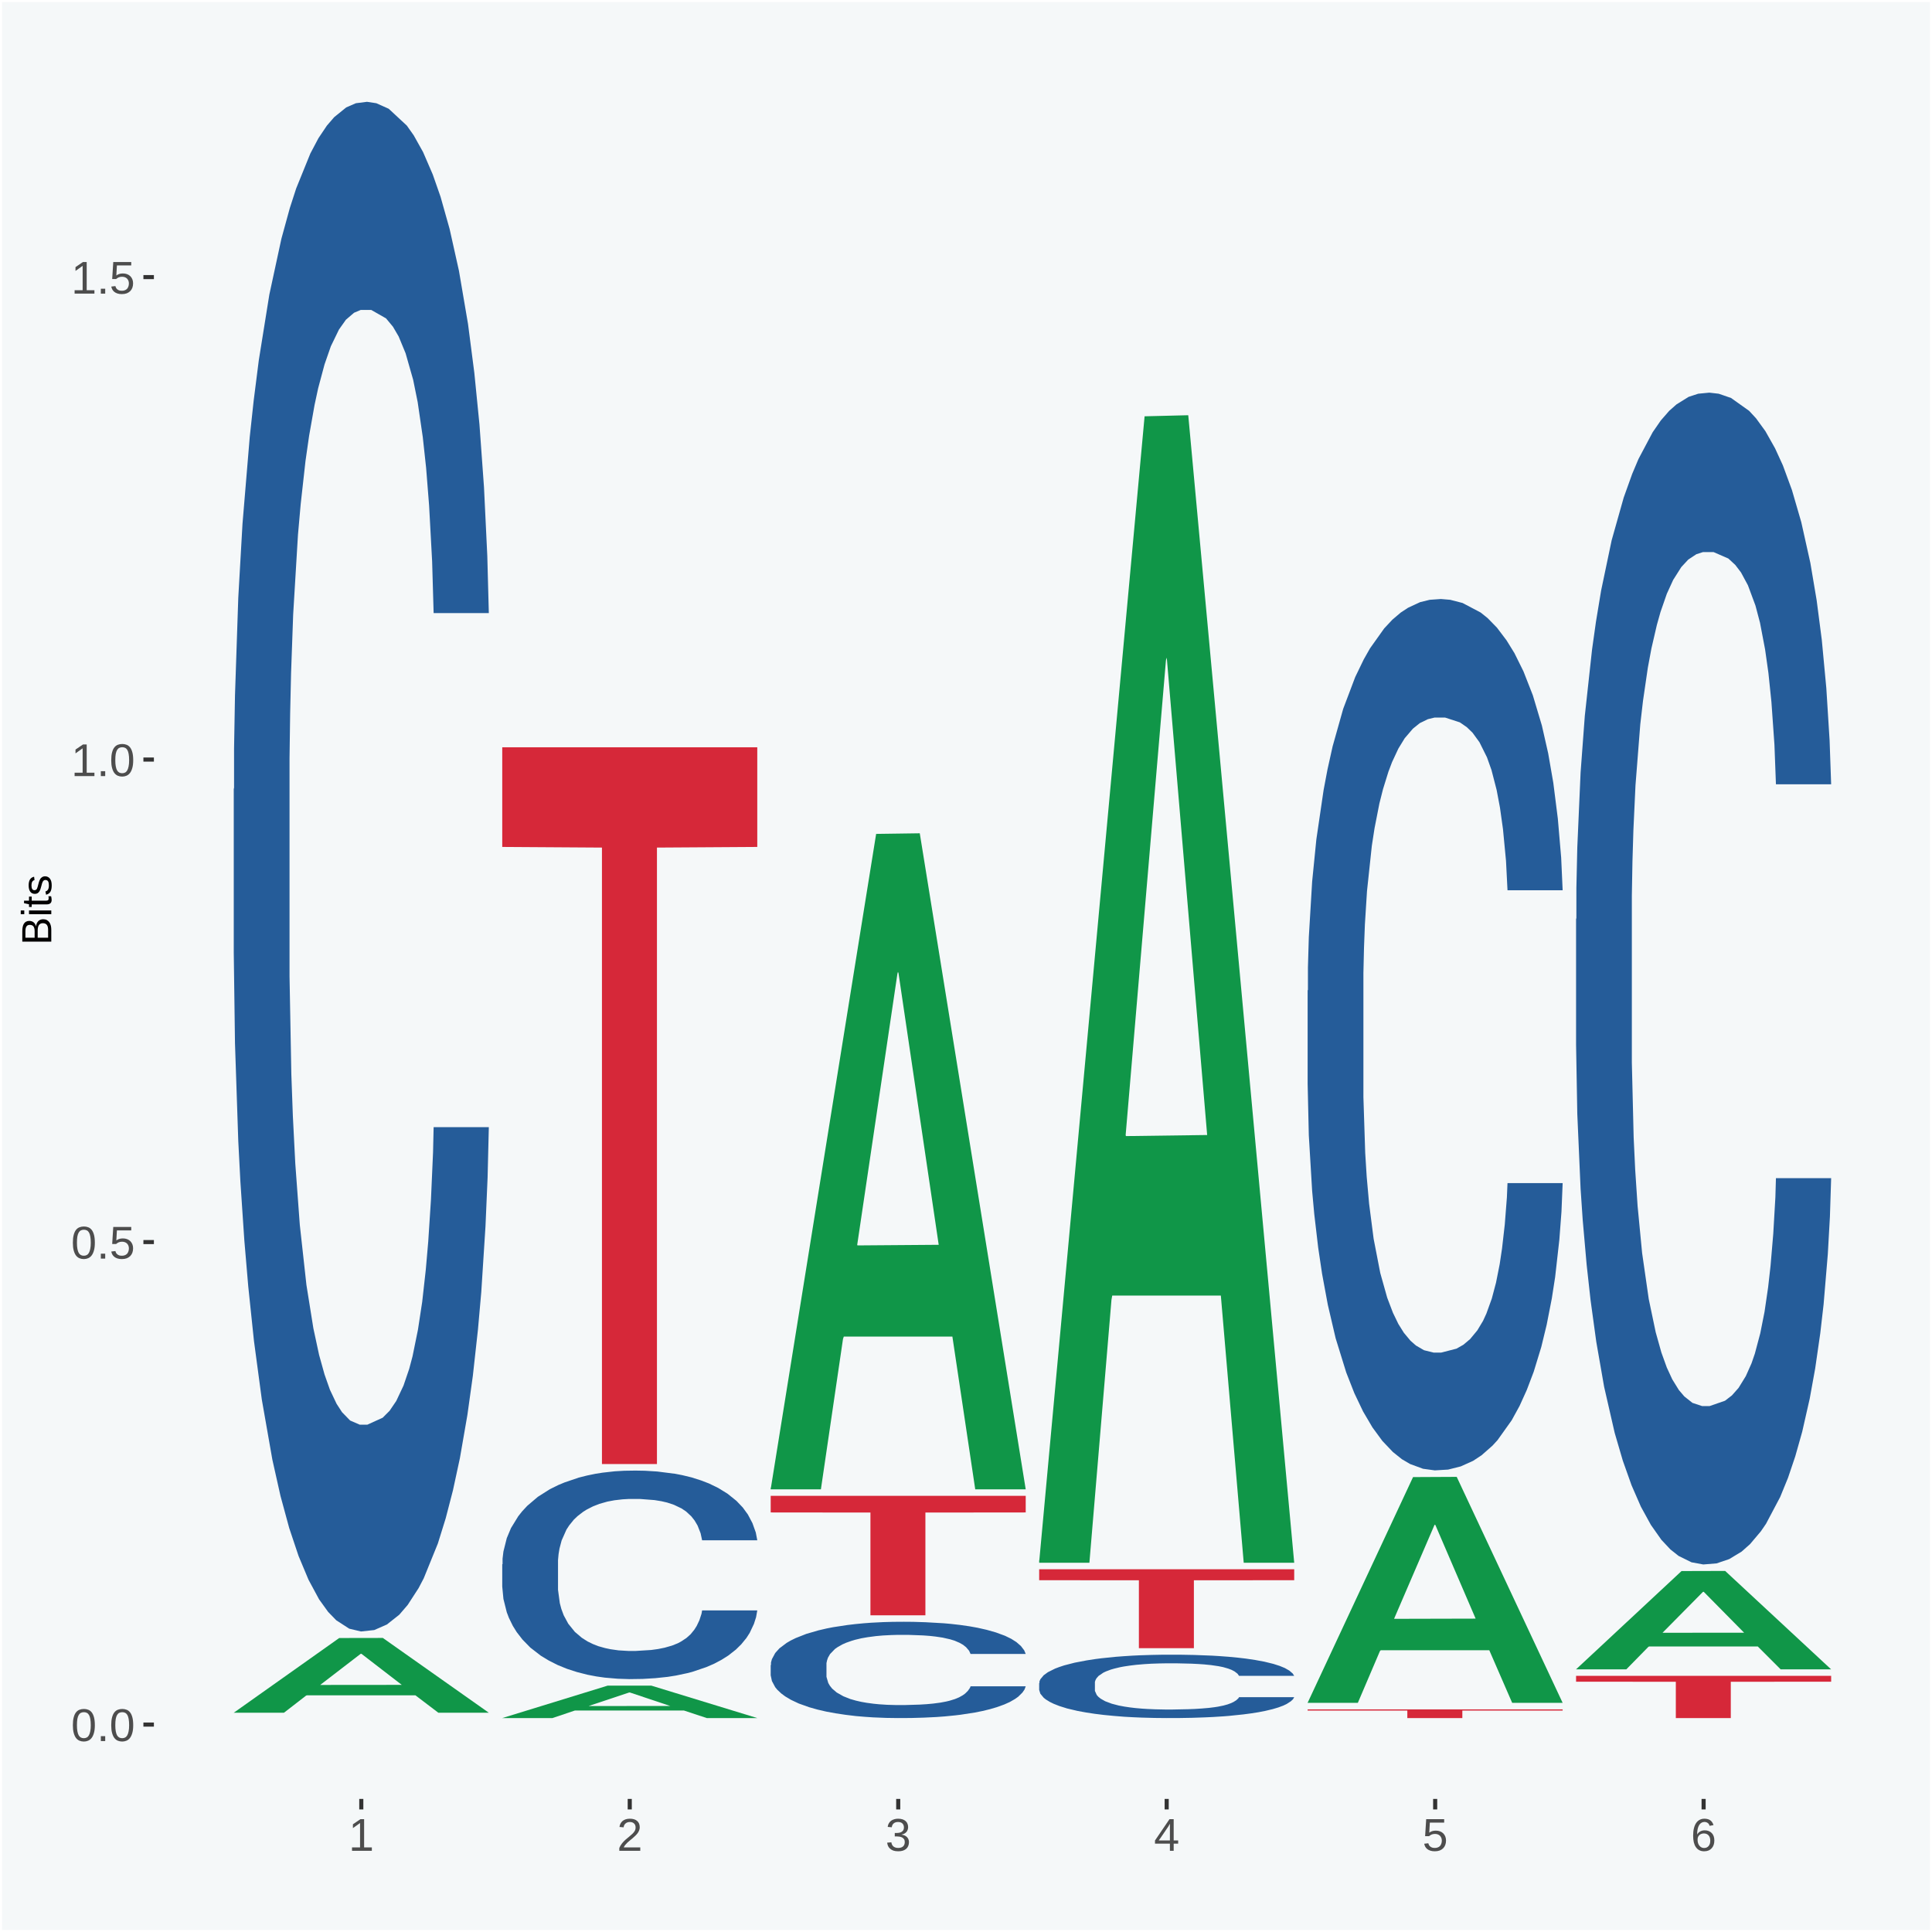 <?xml version="1.0" encoding="UTF-8"?>
<svg xmlns="http://www.w3.org/2000/svg" xmlns:xlink="http://www.w3.org/1999/xlink" width="504pt" height="504pt" viewBox="0 0 504 504" version="1.1">
<defs>
<g>
<symbol overflow="visible" id="glyph0-0">
<path style="stroke:none;" d="M 0.406 0 L 0.406 -8 L 3.594 -8 L 3.594 0 Z M 0.797 -0.406 L 3.188 -0.406 L 3.188 -7.594 L 0.797 -7.594 Z M 0.797 -0.406 "/>
</symbol>
<symbol overflow="visible" id="glyph0-1">
<path style="stroke:none;" d="M 6.203 -4.125 C 6.203 -3.332 6.125 -2.664 5.969 -2.125 C 5.82 -1.582 5.617 -1.145 5.359 -0.812 C 5.098 -0.477 4.789 -0.238 4.438 -0.094 C 4.094 0.051 3.723 0.125 3.328 0.125 C 2.922 0.125 2.539 0.051 2.188 -0.094 C 1.844 -0.238 1.539 -0.477 1.281 -0.812 C 1.031 -1.145 0.832 -1.582 0.688 -2.125 C 0.539 -2.664 0.469 -3.332 0.469 -4.125 C 0.469 -4.957 0.539 -5.645 0.688 -6.188 C 0.832 -6.738 1.035 -7.176 1.297 -7.5 C 1.555 -7.82 1.859 -8.047 2.203 -8.172 C 2.555 -8.305 2.941 -8.375 3.359 -8.375 C 3.754 -8.375 4.125 -8.305 4.469 -8.172 C 4.812 -8.047 5.113 -7.82 5.375 -7.5 C 5.633 -7.176 5.836 -6.738 5.984 -6.188 C 6.129 -5.645 6.203 -4.957 6.203 -4.125 Z M 5.141 -4.125 C 5.141 -4.781 5.098 -5.328 5.016 -5.766 C 4.941 -6.203 4.828 -6.551 4.672 -6.812 C 4.516 -7.07 4.328 -7.254 4.109 -7.359 C 3.891 -7.473 3.641 -7.531 3.359 -7.531 C 3.055 -7.531 2.789 -7.473 2.562 -7.359 C 2.344 -7.254 2.156 -7.07 2 -6.812 C 1.844 -6.551 1.723 -6.203 1.641 -5.766 C 1.566 -5.328 1.531 -4.781 1.531 -4.125 C 1.531 -3.5 1.57 -2.969 1.656 -2.531 C 1.738 -2.094 1.852 -1.742 2 -1.484 C 2.156 -1.223 2.344 -1.035 2.562 -0.922 C 2.789 -0.805 3.047 -0.75 3.328 -0.75 C 3.609 -0.75 3.859 -0.805 4.078 -0.922 C 4.305 -1.035 4.492 -1.223 4.641 -1.484 C 4.797 -1.742 4.914 -2.094 5 -2.531 C 5.094 -2.969 5.141 -3.5 5.141 -4.125 Z M 5.141 -4.125 "/>
</symbol>
<symbol overflow="visible" id="glyph0-2">
<path style="stroke:none;" d="M 1.094 0 L 1.094 -1.281 L 2.234 -1.281 L 2.234 0 Z M 1.094 0 "/>
</symbol>
<symbol overflow="visible" id="glyph0-3">
<path style="stroke:none;" d="M 6.172 -2.688 C 6.172 -2.27 6.109 -1.891 5.984 -1.547 C 5.859 -1.203 5.672 -0.906 5.422 -0.656 C 5.18 -0.414 4.879 -0.223 4.516 -0.078 C 4.148 0.055 3.723 0.125 3.234 0.125 C 2.805 0.125 2.43 0.07 2.109 -0.031 C 1.785 -0.133 1.508 -0.273 1.281 -0.453 C 1.062 -0.629 0.883 -0.836 0.75 -1.078 C 0.625 -1.316 0.535 -1.57 0.484 -1.844 L 1.547 -1.969 C 1.586 -1.812 1.645 -1.66 1.719 -1.516 C 1.801 -1.367 1.91 -1.238 2.047 -1.125 C 2.18 -1.008 2.348 -0.914 2.547 -0.844 C 2.742 -0.781 2.984 -0.75 3.266 -0.75 C 3.535 -0.75 3.781 -0.789 4 -0.875 C 4.227 -0.957 4.422 -1.078 4.578 -1.234 C 4.734 -1.398 4.852 -1.602 4.938 -1.844 C 5.031 -2.082 5.078 -2.359 5.078 -2.672 C 5.078 -2.922 5.035 -3.148 4.953 -3.359 C 4.867 -3.578 4.75 -3.766 4.594 -3.922 C 4.445 -4.078 4.258 -4.195 4.031 -4.281 C 3.812 -4.363 3.562 -4.406 3.281 -4.406 C 3.113 -4.406 2.953 -4.391 2.797 -4.359 C 2.648 -4.328 2.516 -4.285 2.391 -4.234 C 2.266 -4.18 2.148 -4.117 2.047 -4.047 C 1.941 -3.973 1.844 -3.895 1.75 -3.812 L 0.719 -3.812 L 1 -8.25 L 5.688 -8.25 L 5.688 -7.359 L 1.953 -7.359 L 1.797 -4.734 C 1.984 -4.879 2.219 -5.004 2.5 -5.109 C 2.781 -5.211 3.113 -5.266 3.5 -5.266 C 3.914 -5.266 4.285 -5.203 4.609 -5.078 C 4.941 -4.953 5.223 -4.773 5.453 -4.547 C 5.68 -4.316 5.859 -4.047 5.984 -3.734 C 6.109 -3.422 6.172 -3.07 6.172 -2.688 Z M 6.172 -2.688 "/>
</symbol>
<symbol overflow="visible" id="glyph0-4">
<path style="stroke:none;" d="M 0.922 0 L 0.922 -0.891 L 3.016 -0.891 L 3.016 -7.25 L 1.156 -5.922 L 1.156 -6.922 L 3.109 -8.25 L 4.078 -8.25 L 4.078 -0.891 L 6.094 -0.891 L 6.094 0 Z M 0.922 0 "/>
</symbol>
<symbol overflow="visible" id="glyph0-5">
<path style="stroke:none;" d="M 0.609 0 L 0.609 -0.75 C 0.805 -1.207 1.047 -1.609 1.328 -1.953 C 1.617 -2.305 1.922 -2.625 2.234 -2.906 C 2.555 -3.188 2.867 -3.445 3.172 -3.688 C 3.484 -3.938 3.766 -4.18 4.016 -4.422 C 4.266 -4.66 4.469 -4.91 4.625 -5.172 C 4.781 -5.441 4.859 -5.742 4.859 -6.078 C 4.859 -6.316 4.82 -6.523 4.75 -6.703 C 4.676 -6.879 4.57 -7.023 4.438 -7.141 C 4.312 -7.266 4.156 -7.359 3.969 -7.422 C 3.781 -7.484 3.578 -7.516 3.359 -7.516 C 3.141 -7.516 2.938 -7.484 2.75 -7.422 C 2.57 -7.367 2.41 -7.281 2.266 -7.156 C 2.117 -7.039 2 -6.895 1.906 -6.719 C 1.812 -6.551 1.754 -6.352 1.734 -6.125 L 0.656 -6.219 C 0.688 -6.508 0.766 -6.785 0.891 -7.047 C 1.023 -7.316 1.203 -7.551 1.422 -7.75 C 1.648 -7.945 1.922 -8.098 2.234 -8.203 C 2.555 -8.316 2.93 -8.375 3.359 -8.375 C 3.766 -8.375 4.125 -8.328 4.438 -8.234 C 4.758 -8.141 5.031 -7.992 5.25 -7.797 C 5.477 -7.609 5.648 -7.375 5.766 -7.094 C 5.879 -6.812 5.938 -6.488 5.938 -6.125 C 5.938 -5.844 5.883 -5.578 5.781 -5.328 C 5.688 -5.078 5.555 -4.836 5.391 -4.609 C 5.223 -4.379 5.031 -4.16 4.812 -3.953 C 4.594 -3.742 4.363 -3.535 4.125 -3.328 C 3.895 -3.129 3.656 -2.93 3.406 -2.734 C 3.164 -2.535 2.938 -2.336 2.719 -2.141 C 2.508 -1.941 2.32 -1.738 2.156 -1.531 C 1.988 -1.332 1.859 -1.117 1.766 -0.891 L 6.078 -0.891 L 6.078 0 Z M 0.609 0 "/>
</symbol>
<symbol overflow="visible" id="glyph0-6">
<path style="stroke:none;" d="M 6.141 -2.281 C 6.141 -1.906 6.078 -1.566 5.953 -1.266 C 5.836 -0.973 5.66 -0.723 5.422 -0.516 C 5.18 -0.305 4.883 -0.145 4.531 -0.031 C 4.188 0.07 3.789 0.125 3.344 0.125 C 2.832 0.125 2.398 0.062 2.047 -0.062 C 1.703 -0.195 1.414 -0.367 1.188 -0.578 C 0.957 -0.785 0.785 -1.02 0.672 -1.281 C 0.566 -1.551 0.492 -1.832 0.453 -2.125 L 1.547 -2.219 C 1.578 -2 1.633 -1.801 1.719 -1.625 C 1.801 -1.445 1.914 -1.289 2.062 -1.156 C 2.207 -1.031 2.383 -0.93 2.594 -0.859 C 2.801 -0.785 3.051 -0.75 3.344 -0.75 C 3.875 -0.75 4.289 -0.879 4.594 -1.141 C 4.895 -1.41 5.047 -1.801 5.047 -2.312 C 5.047 -2.613 4.977 -2.859 4.844 -3.047 C 4.707 -3.234 4.539 -3.379 4.344 -3.484 C 4.145 -3.586 3.926 -3.656 3.688 -3.688 C 3.445 -3.727 3.227 -3.75 3.031 -3.75 L 2.438 -3.75 L 2.438 -4.656 L 3.016 -4.656 C 3.211 -4.656 3.414 -4.676 3.625 -4.719 C 3.844 -4.758 4.039 -4.832 4.219 -4.938 C 4.395 -5.051 4.539 -5.195 4.656 -5.375 C 4.77 -5.562 4.828 -5.797 4.828 -6.078 C 4.828 -6.523 4.695 -6.875 4.438 -7.125 C 4.188 -7.383 3.801 -7.516 3.281 -7.516 C 2.82 -7.516 2.445 -7.395 2.156 -7.156 C 1.875 -6.914 1.707 -6.578 1.656 -6.141 L 0.594 -6.234 C 0.633 -6.598 0.734 -6.91 0.891 -7.172 C 1.047 -7.441 1.242 -7.664 1.484 -7.844 C 1.734 -8.02 2.008 -8.148 2.312 -8.234 C 2.625 -8.328 2.953 -8.375 3.297 -8.375 C 3.754 -8.375 4.148 -8.316 4.484 -8.203 C 4.816 -8.086 5.086 -7.93 5.297 -7.734 C 5.516 -7.535 5.672 -7.301 5.766 -7.031 C 5.867 -6.77 5.922 -6.488 5.922 -6.188 C 5.922 -5.945 5.883 -5.723 5.812 -5.516 C 5.75 -5.305 5.645 -5.113 5.5 -4.938 C 5.363 -4.77 5.188 -4.625 4.969 -4.5 C 4.75 -4.383 4.488 -4.297 4.188 -4.234 L 4.188 -4.219 C 4.52 -4.176 4.805 -4.098 5.047 -3.984 C 5.297 -3.867 5.5 -3.723 5.656 -3.547 C 5.82 -3.379 5.941 -3.188 6.016 -2.969 C 6.098 -2.75 6.141 -2.52 6.141 -2.281 Z M 6.141 -2.281 "/>
</symbol>
<symbol overflow="visible" id="glyph0-7">
<path style="stroke:none;" d="M 5.156 -1.875 L 5.156 0 L 4.172 0 L 4.172 -1.875 L 0.281 -1.875 L 0.281 -2.688 L 4.062 -8.25 L 5.156 -8.25 L 5.156 -2.703 L 6.328 -2.703 L 6.328 -1.875 Z M 4.172 -7.062 C 4.16 -7.039 4.141 -7.004 4.109 -6.953 C 4.078 -6.898 4.039 -6.836 4 -6.766 C 3.957 -6.691 3.914 -6.617 3.875 -6.547 C 3.844 -6.473 3.812 -6.414 3.781 -6.375 L 1.656 -3.25 C 1.633 -3.219 1.602 -3.176 1.562 -3.125 C 1.531 -3.07 1.492 -3.02 1.453 -2.969 C 1.422 -2.914 1.383 -2.863 1.344 -2.812 C 1.301 -2.77 1.27 -2.734 1.25 -2.703 L 4.172 -2.703 Z M 4.172 -7.062 "/>
</symbol>
<symbol overflow="visible" id="glyph0-8">
<path style="stroke:none;" d="M 6.141 -2.703 C 6.141 -2.285 6.082 -1.906 5.969 -1.562 C 5.852 -1.219 5.68 -0.922 5.453 -0.672 C 5.234 -0.422 4.957 -0.223 4.625 -0.078 C 4.289 0.055 3.91 0.125 3.484 0.125 C 3.004 0.125 2.582 0.031 2.219 -0.156 C 1.863 -0.344 1.566 -0.609 1.328 -0.953 C 1.086 -1.297 0.906 -1.719 0.781 -2.219 C 0.664 -2.727 0.609 -3.301 0.609 -3.938 C 0.609 -4.676 0.676 -5.32 0.812 -5.875 C 0.945 -6.426 1.141 -6.883 1.391 -7.25 C 1.648 -7.625 1.961 -7.906 2.328 -8.094 C 2.691 -8.281 3.102 -8.375 3.562 -8.375 C 3.844 -8.375 4.102 -8.344 4.344 -8.281 C 4.594 -8.227 4.816 -8.133 5.016 -8 C 5.223 -7.875 5.398 -7.703 5.547 -7.484 C 5.703 -7.273 5.828 -7.016 5.922 -6.703 L 4.906 -6.516 C 4.801 -6.867 4.629 -7.125 4.391 -7.281 C 4.148 -7.445 3.867 -7.531 3.547 -7.531 C 3.266 -7.531 3.004 -7.457 2.766 -7.312 C 2.535 -7.176 2.336 -6.973 2.172 -6.703 C 2.004 -6.43 1.875 -6.086 1.781 -5.672 C 1.695 -5.266 1.656 -4.789 1.656 -4.25 C 1.852 -4.602 2.125 -4.875 2.469 -5.062 C 2.812 -5.25 3.207 -5.344 3.656 -5.344 C 4.031 -5.344 4.367 -5.281 4.672 -5.156 C 4.984 -5.031 5.25 -4.852 5.469 -4.625 C 5.688 -4.406 5.852 -4.129 5.969 -3.797 C 6.082 -3.473 6.141 -3.109 6.141 -2.703 Z M 5.078 -2.656 C 5.078 -2.938 5.039 -3.191 4.969 -3.422 C 4.895 -3.66 4.785 -3.859 4.641 -4.016 C 4.504 -4.18 4.332 -4.305 4.125 -4.391 C 3.926 -4.484 3.688 -4.531 3.406 -4.531 C 3.219 -4.531 3.023 -4.5 2.828 -4.438 C 2.629 -4.383 2.453 -4.289 2.297 -4.156 C 2.141 -4.031 2.008 -3.863 1.906 -3.656 C 1.812 -3.457 1.766 -3.207 1.766 -2.906 C 1.766 -2.602 1.801 -2.316 1.875 -2.047 C 1.957 -1.785 2.07 -1.555 2.219 -1.359 C 2.363 -1.172 2.539 -1.02 2.75 -0.906 C 2.957 -0.789 3.191 -0.734 3.453 -0.734 C 3.703 -0.734 3.926 -0.773 4.125 -0.859 C 4.332 -0.953 4.504 -1.082 4.641 -1.25 C 4.785 -1.414 4.895 -1.613 4.969 -1.844 C 5.039 -2.082 5.078 -2.352 5.078 -2.656 Z M 5.078 -2.656 "/>
</symbol>
<symbol overflow="visible" id="glyph1-0">
<path style="stroke:none;" d="M 0 -0.359 L -7.328 -0.359 L -7.328 -3.281 L 0 -3.281 Z M -0.359 -0.734 L -0.359 -2.922 L -6.969 -2.922 L -6.969 -0.734 Z M -0.359 -0.734 "/>
</symbol>
<symbol overflow="visible" id="glyph1-1">
<path style="stroke:none;" d="M -2.125 -6.75 C -1.75 -6.75 -1.426 -6.676 -1.156 -6.531 C -0.883 -6.383 -0.66 -6.18 -0.484 -5.922 C -0.316 -5.672 -0.191 -5.375 -0.109 -5.031 C -0.035 -4.695 0 -4.344 0 -3.969 L 0 -0.906 L -7.562 -0.906 L -7.562 -3.656 C -7.562 -4.07 -7.523 -4.441 -7.453 -4.766 C -7.391 -5.098 -7.281 -5.379 -7.125 -5.609 C -6.977 -5.836 -6.789 -6.008 -6.562 -6.125 C -6.332 -6.25 -6.055 -6.312 -5.734 -6.312 C -5.523 -6.312 -5.328 -6.281 -5.141 -6.219 C -4.953 -6.164 -4.781 -6.078 -4.625 -5.953 C -4.477 -5.836 -4.348 -5.688 -4.234 -5.5 C -4.129 -5.32 -4.047 -5.113 -3.984 -4.875 C -3.953 -5.176 -3.883 -5.441 -3.781 -5.672 C -3.676 -5.91 -3.539 -6.109 -3.375 -6.266 C -3.219 -6.43 -3.031 -6.551 -2.812 -6.625 C -2.602 -6.707 -2.375 -6.75 -2.125 -6.75 Z M -5.609 -5.281 C -6.016 -5.281 -6.305 -5.141 -6.484 -4.859 C -6.66 -4.586 -6.75 -4.188 -6.75 -3.656 L -6.75 -1.922 L -4.344 -1.922 L -4.344 -3.656 C -4.344 -3.957 -4.375 -4.211 -4.438 -4.422 C -4.5 -4.629 -4.582 -4.797 -4.688 -4.922 C -4.801 -5.047 -4.93 -5.133 -5.078 -5.188 C -5.234 -5.25 -5.41 -5.281 -5.609 -5.281 Z M -2.219 -5.719 C -2.457 -5.719 -2.66 -5.672 -2.828 -5.578 C -2.992 -5.492 -3.129 -5.367 -3.234 -5.203 C -3.348 -5.047 -3.426 -4.848 -3.469 -4.609 C -3.52 -4.379 -3.547 -4.125 -3.547 -3.844 L -3.547 -1.922 L -0.828 -1.922 L -0.828 -3.922 C -0.828 -4.18 -0.848 -4.422 -0.891 -4.641 C -0.93 -4.859 -1.004 -5.047 -1.109 -5.203 C -1.211 -5.367 -1.352 -5.492 -1.531 -5.578 C -1.719 -5.672 -1.945 -5.719 -2.219 -5.719 Z M -2.219 -5.719 "/>
</symbol>
<symbol overflow="visible" id="glyph1-2">
<path style="stroke:none;" d="M -7.047 -0.734 L -7.969 -0.734 L -7.969 -1.703 L -7.047 -1.703 Z M 0 -0.734 L -5.812 -0.734 L -5.812 -1.703 L 0 -1.703 Z M 0 -0.734 "/>
</symbol>
<symbol overflow="visible" id="glyph1-3">
<path style="stroke:none;" d="M -0.047 -2.969 C -0.004 -2.82 0.023 -2.672 0.047 -2.516 C 0.078 -2.367 0.094 -2.195 0.094 -2 C 0.094 -1.227 -0.348 -0.844 -1.234 -0.844 L -5.109 -0.844 L -5.109 -0.172 L -5.812 -0.172 L -5.812 -0.875 L -7.109 -1.156 L -7.109 -1.812 L -5.812 -1.812 L -5.812 -2.875 L -5.109 -2.875 L -5.109 -1.812 L -1.438 -1.812 C -1.156 -1.812 -0.957 -1.852 -0.844 -1.938 C -0.738 -2.031 -0.688 -2.191 -0.688 -2.422 C -0.688 -2.516 -0.691 -2.602 -0.703 -2.688 C -0.711 -2.77 -0.727 -2.863 -0.75 -2.969 Z M -0.047 -2.969 "/>
</symbol>
<symbol overflow="visible" id="glyph1-4">
<path style="stroke:none;" d="M -1.609 -5.109 C -1.336 -5.109 -1.094 -5.051 -0.875 -4.938 C -0.664 -4.832 -0.488 -4.68 -0.344 -4.484 C -0.195 -4.285 -0.082 -4.039 0 -3.75 C 0.07 -3.457 0.109 -3.125 0.109 -2.75 C 0.109 -2.406 0.082 -2.098 0.031 -1.828 C -0.02 -1.555 -0.102 -1.316 -0.219 -1.109 C -0.332 -0.91 -0.484 -0.742 -0.672 -0.609 C -0.859 -0.473 -1.086 -0.375 -1.359 -0.312 L -1.531 -1.156 C -1.219 -1.238 -0.988 -1.41 -0.844 -1.672 C -0.695 -1.93 -0.625 -2.289 -0.625 -2.75 C -0.625 -2.957 -0.641 -3.145 -0.672 -3.312 C -0.703 -3.488 -0.75 -3.641 -0.812 -3.766 C -0.883 -3.891 -0.977 -3.984 -1.094 -4.047 C -1.207 -4.117 -1.352 -4.156 -1.531 -4.156 C -1.707 -4.156 -1.848 -4.113 -1.953 -4.031 C -2.066 -3.957 -2.16 -3.844 -2.234 -3.688 C -2.316 -3.539 -2.383 -3.363 -2.438 -3.156 C -2.5 -2.945 -2.562 -2.719 -2.625 -2.469 C -2.688 -2.238 -2.754 -2.008 -2.828 -1.781 C -2.898 -1.551 -3 -1.344 -3.125 -1.156 C -3.25 -0.969 -3.398 -0.816 -3.578 -0.703 C -3.766 -0.586 -4 -0.531 -4.281 -0.531 C -4.812 -0.531 -5.211 -0.719 -5.484 -1.094 C -5.766 -1.477 -5.906 -2.031 -5.906 -2.75 C -5.906 -3.395 -5.789 -3.906 -5.562 -4.281 C -5.332 -4.656 -4.973 -4.895 -4.484 -5 L -4.375 -4.125 C -4.52 -4.094 -4.645 -4.035 -4.75 -3.953 C -4.852 -3.867 -4.938 -3.766 -5 -3.641 C -5.062 -3.516 -5.102 -3.375 -5.125 -3.219 C -5.156 -3.07 -5.172 -2.914 -5.172 -2.75 C -5.172 -2.312 -5.102 -1.988 -4.969 -1.781 C -4.844 -1.582 -4.645 -1.484 -4.375 -1.484 C -4.219 -1.484 -4.086 -1.52 -3.984 -1.594 C -3.879 -1.664 -3.789 -1.77 -3.719 -1.906 C -3.656 -2.051 -3.598 -2.219 -3.547 -2.406 C -3.492 -2.602 -3.438 -2.816 -3.375 -3.047 C -3.332 -3.203 -3.289 -3.359 -3.25 -3.516 C -3.207 -3.68 -3.156 -3.836 -3.094 -3.984 C -3.031 -4.141 -2.957 -4.285 -2.875 -4.422 C -2.789 -4.555 -2.688 -4.672 -2.562 -4.766 C -2.445 -4.867 -2.312 -4.953 -2.156 -5.016 C -2 -5.078 -1.816 -5.109 -1.609 -5.109 Z M -1.609 -5.109 "/>
</symbol>
</g>
<clipPath id="clip1">
  <path d="M 40.148 5.48 L 498.52 5.48 L 498.52 469.281 L 40.148 469.281 Z M 40.148 5.48 "/>
</clipPath>
</defs>
<g id="surface1">
<rect x="0" y="0" width="504" height="504" style="fill:rgb(96.078%,97.255%,97.647%);fill-opacity:1;stroke:none;"/>
<path style="fill:none;stroke-width:1.07;stroke-linecap:round;stroke-linejoin:round;stroke:rgb(100%,100%,100%);stroke-opacity:1;stroke-miterlimit:10;" d="M 0 0 L 504 0 L 504 504 L 0 504 Z M 0 0 " transform="matrix(1,0,0,-1,0,504)"/>
<g clip-path="url(#clip1)" clip-rule="nonzero">
<path style=" stroke:none;fill-rule:nonzero;fill:rgb(96.078%,97.255%,97.647%);fill-opacity:1;" d="M 40.148 469.281 L 498.52 469.281 L 498.52 5.48 L 40.148 5.48 Z M 40.148 469.281 "/>
</g>
<path style=" stroke:none;fill-rule:nonzero;fill:rgb(6.274%,58.824%,28.235%);fill-opacity:1;" d="M 60.98 446.77 L 61.051 446.75 L 88.488 427.309 L 99.871 427.289 L 127.52 446.801 L 114.352 446.801 L 108.379 442.262 L 80.051 442.262 L 79.852 442.328 L 74.078 446.801 L 60.98 446.801 L 60.98 446.77 L 83.621 439.551 L 104.809 439.531 L 94.32 431.449 L 94.18 431.41 L 94.039 431.469 L 83.551 439.531 L 83.621 439.551 Z M 60.98 446.77 "/>
<path style=" stroke:none;fill-rule:nonzero;fill:rgb(14.51%,36.078%,60.001%);fill-opacity:1;" d="M 60.98 205.852 L 61.059 205.488 L 61.059 195.289 L 61.301 181.441 L 62.16 155.93 L 63.262 136.621 L 65.148 114.02 L 66.172 104.551 L 67.512 93.98 L 70.262 76.852 L 73.41 62.27 L 75.609 54.262 L 77.262 49.16 L 80.961 40.039 L 83.078 36.039 L 85.281 32.762 L 87.172 30.57 L 90.32 28.02 L 92.828 26.93 L 95.738 26.559 L 98.18 26.93 L 101.41 28.379 L 106.129 32.762 L 107.93 35.309 L 110.371 39.68 L 112.891 45.512 L 114.93 51.34 L 117.289 59.719 L 119.73 70.66 L 122.09 84.5 L 123.738 97.262 L 125.078 110.738 L 126.262 127.141 L 127.121 145 L 127.52 159.941 L 113.121 159.941 L 112.73 146.449 L 111.941 131.879 L 111.16 122.039 L 110.289 114.02 L 108.961 104.91 L 107.781 99.078 L 105.809 92.16 L 104 87.781 L 102.512 85.23 L 100.699 83.051 L 96.852 80.859 L 94.09 80.859 L 92.359 81.59 L 90.238 83.41 L 88.43 85.961 L 86.309 90.328 L 84.66 95.07 L 83 101.27 L 82.059 105.641 L 80.641 113.66 L 79.699 120.219 L 78.441 131.512 L 77.73 139.531 L 76.48 160.301 L 75.93 175.609 L 75.691 186.18 L 75.531 197.84 L 75.531 254.691 L 76 280.199 L 76.398 291.129 L 77.031 303.52 L 78.211 319.551 L 79.941 335.219 L 81.75 346.52 L 83.238 353.441 L 84.66 358.551 L 86.07 362.551 L 87.801 366.199 L 89.219 368.391 L 91.34 370.57 L 93.859 371.66 L 95.82 371.66 L 99.828 369.84 L 101.641 368.02 L 103.371 365.469 L 105.262 361.461 L 106.75 357.09 L 107.621 353.809 L 109.031 346.879 L 110.141 339.602 L 111.078 331.211 L 111.711 323.93 L 112.422 312.988 L 112.969 300.602 L 113.121 294.039 L 127.52 294.039 L 127.199 307.16 L 126.648 319.922 L 125.551 337.051 L 124.68 346.879 L 123.352 358.91 L 121.93 369.109 L 119.969 380.41 L 118.16 388.789 L 116.27 396.078 L 114.23 402.641 L 110.531 411.75 L 109.191 414.301 L 106.359 418.672 L 104.16 421.23 L 100.93 423.781 L 97.629 425.23 L 94.172 425.602 L 91.102 424.871 L 87.719 422.68 L 85.602 420.5 L 83.238 417.219 L 80.488 412.121 L 77.891 405.922 L 75.449 398.629 L 73.172 390.25 L 71.051 380.781 L 68.301 365.109 L 66.25 349.801 L 64.762 335.59 L 63.738 323.559 L 62.711 308.262 L 62.16 297.691 L 61.301 272.18 L 60.98 248.488 Z M 60.98 205.852 "/>
<path style=" stroke:none;fill-rule:nonzero;fill:rgb(6.274%,58.824%,28.235%);fill-opacity:1;" d="M 131.02 448.18 L 131.09 448.172 L 158.52 439.73 L 169.91 439.73 L 197.551 448.191 L 184.379 448.191 L 178.41 446.219 L 150.09 446.219 L 149.879 446.25 L 144.121 448.191 L 131.02 448.191 L 131.02 448.18 L 153.648 445.051 L 174.852 445.039 L 164.352 441.531 L 164.219 441.52 L 164.078 441.539 L 153.578 445.039 L 153.648 445.051 Z M 131.02 448.18 "/>
<path style=" stroke:none;fill-rule:nonzero;fill:rgb(14.51%,36.078%,60.001%);fill-opacity:1;" d="M 131.02 408.07 L 131.102 408.02 L 131.102 406.629 L 131.328 404.738 L 132.199 401.262 L 133.301 398.629 L 135.191 395.551 L 136.211 394.262 L 137.551 392.82 L 140.301 390.48 L 143.441 388.488 L 145.648 387.398 L 147.301 386.711 L 150.988 385.461 L 153.121 384.922 L 155.32 384.469 L 157.211 384.172 L 160.352 383.82 L 162.871 383.672 L 165.781 383.629 L 168.219 383.672 L 171.441 383.871 L 176.16 384.469 L 177.969 384.82 L 180.41 385.41 L 182.922 386.211 L 184.969 387 L 187.328 388.148 L 189.762 389.641 L 192.121 391.531 L 193.77 393.262 L 195.109 395.102 L 196.289 397.34 L 197.16 399.77 L 197.551 401.809 L 183.16 401.809 L 182.762 399.969 L 181.98 397.98 L 181.191 396.641 L 180.328 395.551 L 178.988 394.309 L 177.809 393.512 L 175.84 392.57 L 174.039 391.969 L 172.539 391.621 L 170.73 391.328 L 166.879 391.031 L 164.129 391.031 L 162.398 391.129 L 160.27 391.379 L 158.461 391.719 L 156.34 392.32 L 154.691 392.969 L 153.039 393.809 L 152.09 394.41 L 150.68 395.5 L 149.73 396.391 L 148.48 397.941 L 147.77 399.031 L 146.512 401.859 L 145.961 403.949 L 145.719 405.391 L 145.57 406.98 L 145.57 414.73 L 146.039 418.211 L 146.43 419.699 L 147.059 421.391 L 148.238 423.57 L 149.969 425.711 L 151.781 427.25 L 153.27 428.199 L 154.691 428.891 L 156.102 429.441 L 157.84 429.93 L 159.25 430.23 L 161.371 430.531 L 163.891 430.68 L 165.859 430.68 L 169.871 430.43 L 171.68 430.18 L 173.41 429.828 L 175.289 429.289 L 176.789 428.691 L 177.648 428.238 L 179.07 427.301 L 180.172 426.309 L 181.109 425.16 L 181.738 424.172 L 182.449 422.68 L 183 420.988 L 183.16 420.102 L 197.551 420.102 L 197.238 421.879 L 196.68 423.621 L 195.578 425.961 L 194.719 427.301 L 193.379 428.941 L 191.969 430.328 L 190 431.871 L 188.191 433.012 L 186.301 434.012 L 184.262 434.898 L 180.559 436.148 L 179.23 436.488 L 176.391 437.09 L 174.191 437.441 L 170.969 437.781 L 167.672 437.98 L 164.211 438.031 L 161.141 437.93 L 157.762 437.641 L 155.629 437.34 L 153.27 436.891 L 150.52 436.191 L 147.93 435.352 L 145.488 434.359 L 143.211 433.211 L 141.078 431.922 L 138.328 429.789 L 136.289 427.699 L 134.789 425.762 L 133.77 424.121 L 132.75 422.031 L 132.199 420.59 L 131.328 417.109 L 131.02 413.879 Z M 131.02 408.07 "/>
<path style=" stroke:none;fill-rule:nonzero;fill:rgb(83.922%,15.686%,22.353%);fill-opacity:1;" d="M 131.02 194.949 L 197.551 194.949 L 197.551 220.941 L 171.379 221.109 L 171.379 381.93 L 157.031 381.93 L 157.031 221.109 L 131.02 220.941 Z M 131.02 194.949 "/>
<path style=" stroke:none;fill-rule:nonzero;fill:rgb(6.274%,58.824%,28.235%);fill-opacity:1;" d="M 201.051 388.199 L 201.121 388.039 L 228.559 217.539 L 239.941 217.379 L 267.578 388.52 L 254.41 388.52 L 248.449 348.672 L 220.121 348.672 L 219.91 349.309 L 214.148 388.52 L 201.051 388.52 L 201.051 388.199 L 223.691 324.891 L 244.879 324.73 L 234.391 253.859 L 234.25 253.531 L 234.109 254.02 L 223.621 324.73 L 223.691 324.891 Z M 201.051 388.199 "/>
<path style=" stroke:none;fill-rule:nonzero;fill:rgb(14.51%,36.078%,60.001%);fill-opacity:1;" d="M 201.051 434.359 L 201.129 434.34 L 201.129 433.691 L 201.371 432.82 L 202.23 431.219 L 203.328 430 L 205.219 428.578 L 206.238 427.98 L 207.578 427.32 L 210.328 426.238 L 213.48 425.32 L 215.68 424.809 L 217.328 424.488 L 221.031 423.922 L 223.148 423.672 L 225.352 423.461 L 227.238 423.32 L 230.391 423.16 L 232.898 423.09 L 235.809 423.07 L 238.25 423.09 L 241.469 423.191 L 246.191 423.461 L 248 423.621 L 250.441 423.898 L 252.961 424.262 L 255 424.629 L 257.359 425.16 L 259.801 425.852 L 262.16 426.719 L 263.809 427.52 L 265.148 428.371 L 266.328 429.398 L 267.191 430.531 L 267.578 431.469 L 253.191 431.469 L 252.801 430.621 L 252.012 429.699 L 251.23 429.078 L 250.359 428.578 L 249.02 428 L 247.84 427.641 L 245.879 427.199 L 244.07 426.93 L 242.578 426.762 L 240.77 426.629 L 236.91 426.488 L 234.16 426.488 L 232.43 426.539 L 230.309 426.648 L 228.5 426.809 L 226.371 427.09 L 224.719 427.379 L 223.07 427.77 L 222.129 428.051 L 220.711 428.551 L 219.77 428.969 L 218.512 429.68 L 217.801 430.18 L 216.539 431.488 L 215.988 432.449 L 215.762 433.121 L 215.602 433.852 L 215.602 437.43 L 216.07 439.039 L 216.469 439.73 L 217.09 440.512 L 218.27 441.52 L 220 442.5 L 221.809 443.219 L 223.309 443.648 L 224.719 443.969 L 226.141 444.219 L 227.871 444.449 L 229.281 444.59 L 231.41 444.73 L 233.922 444.801 L 235.891 444.801 L 239.898 444.68 L 241.711 444.57 L 243.441 444.41 L 245.328 444.16 L 246.82 443.879 L 247.691 443.672 L 249.102 443.238 L 250.199 442.781 L 251.148 442.25 L 251.781 441.789 L 252.48 441.102 L 253.031 440.32 L 253.191 439.91 L 267.578 439.91 L 267.27 440.738 L 266.719 441.539 L 265.621 442.621 L 264.75 443.238 L 263.422 444 L 262 444.641 L 260.031 445.352 L 258.23 445.879 L 256.34 446.34 L 254.289 446.75 L 250.602 447.32 L 249.262 447.48 L 246.43 447.762 L 244.23 447.922 L 241 448.078 L 237.699 448.172 L 234.238 448.191 L 231.172 448.148 L 227.789 448.012 L 225.672 447.871 L 223.309 447.672 L 220.559 447.34 L 217.961 446.949 L 215.52 446.5 L 213.238 445.969 L 211.121 445.371 L 208.371 444.391 L 206.32 443.422 L 204.828 442.531 L 203.801 441.77 L 202.781 440.809 L 202.23 440.141 L 201.371 438.531 L 201.051 437.039 Z M 201.051 434.359 "/>
<path style=" stroke:none;fill-rule:nonzero;fill:rgb(83.922%,15.686%,22.353%);fill-opacity:1;" d="M 201.051 390.219 L 267.578 390.219 L 267.578 394.551 L 241.41 394.578 L 241.41 421.379 L 227.07 421.379 L 227.07 394.578 L 201.051 394.551 Z M 201.051 390.219 "/>
<path style=" stroke:none;fill-rule:nonzero;fill:rgb(6.274%,58.824%,28.235%);fill-opacity:1;" d="M 271.09 407.121 L 271.148 406.828 L 298.59 108.602 L 309.98 108.32 L 337.621 407.68 L 324.449 407.68 L 318.48 337.969 L 290.148 337.969 L 289.949 339.09 L 284.191 407.68 L 271.09 407.68 L 271.09 407.121 L 293.719 296.371 L 314.91 296.09 L 304.422 172.121 L 304.281 171.559 L 304.148 172.41 L 293.648 296.09 L 293.719 296.371 Z M 271.09 407.121 "/>
<path style=" stroke:none;fill-rule:nonzero;fill:rgb(14.51%,36.078%,60.001%);fill-opacity:1;" d="M 271.09 439.09 L 271.16 439.07 L 271.16 438.648 L 271.398 438.07 L 272.27 437.02 L 273.371 436.219 L 275.25 435.281 L 276.281 434.891 L 277.609 434.449 L 280.371 433.738 L 283.512 433.141 L 285.711 432.801 L 287.359 432.59 L 291.059 432.211 L 293.18 432.051 L 295.391 431.91 L 297.27 431.82 L 300.422 431.719 L 302.941 431.672 L 305.852 431.66 L 308.281 431.672 L 311.512 431.73 L 316.23 431.91 L 318.039 432.02 L 320.469 432.199 L 322.988 432.441 L 325.031 432.68 L 327.391 433.031 L 329.828 433.48 L 332.191 434.059 L 333.84 434.59 L 335.18 435.141 L 336.359 435.82 L 337.219 436.559 L 337.621 437.18 L 323.23 437.18 L 322.828 436.621 L 322.051 436.02 L 321.262 435.609 L 320.391 435.281 L 319.059 434.898 L 317.879 434.66 L 315.91 434.371 L 314.102 434.191 L 312.609 434.09 L 310.801 434 L 306.949 433.91 L 304.191 433.91 L 302.461 433.941 L 300.34 434.012 L 298.531 434.121 L 296.41 434.301 L 294.762 434.5 L 293.109 434.75 L 292.16 434.93 L 290.75 435.27 L 289.801 435.539 L 288.539 436.012 L 287.84 436.34 L 286.578 437.199 L 286.031 437.828 L 285.789 438.27 L 285.629 438.75 L 285.629 441.109 L 286.109 442.172 L 286.5 442.621 L 287.129 443.129 L 288.309 443.801 L 290.039 444.449 L 291.852 444.922 L 293.34 445.199 L 294.762 445.41 L 296.172 445.578 L 297.898 445.73 L 299.32 445.82 L 301.441 445.91 L 303.961 445.961 L 305.922 445.961 L 309.941 445.879 L 311.738 445.809 L 313.469 445.699 L 315.359 445.539 L 316.859 445.352 L 317.719 445.219 L 319.141 444.93 L 320.238 444.629 L 321.18 444.281 L 321.809 443.98 L 322.52 443.531 L 323.07 443.012 L 323.23 442.738 L 337.621 442.738 L 337.301 443.289 L 336.75 443.809 L 335.648 444.52 L 334.789 444.93 L 333.449 445.43 L 332.031 445.852 L 330.07 446.32 L 328.262 446.672 L 326.371 446.969 L 324.328 447.238 L 320.629 447.621 L 319.289 447.73 L 316.461 447.91 L 314.262 448.012 L 311.039 448.121 L 307.73 448.18 L 304.27 448.191 L 301.211 448.16 L 297.82 448.07 L 295.699 447.98 L 293.34 447.852 L 290.59 447.629 L 287.988 447.379 L 285.559 447.078 L 283.281 446.73 L 281.148 446.34 L 278.398 445.691 L 276.352 445.051 L 274.859 444.461 L 273.84 443.961 L 272.82 443.328 L 272.27 442.891 L 271.398 441.84 L 271.09 440.852 Z M 271.09 439.09 "/>
<path style=" stroke:none;fill-rule:nonzero;fill:rgb(83.922%,15.686%,22.353%);fill-opacity:1;" d="M 271.09 409.371 L 337.621 409.371 L 337.621 412.23 L 311.449 412.25 L 311.449 429.961 L 297.102 429.961 L 297.102 412.25 L 271.09 412.23 Z M 271.09 409.371 "/>
<path style=" stroke:none;fill-rule:nonzero;fill:rgb(6.274%,58.824%,28.235%);fill-opacity:1;" d="M 341.121 444.109 L 341.191 444.059 L 368.621 385.328 L 380.012 385.27 L 407.648 444.219 L 394.48 444.219 L 388.512 430.5 L 360.191 430.5 L 359.98 430.719 L 354.219 444.219 L 341.121 444.219 L 341.121 444.109 L 363.75 422.301 L 384.949 422.25 L 374.449 397.84 L 374.32 397.73 L 374.18 397.891 L 363.691 422.25 L 363.75 422.301 Z M 341.121 444.109 "/>
<path style=" stroke:none;fill-rule:nonzero;fill:rgb(14.51%,36.078%,60.001%);fill-opacity:1;" d="M 341.121 258.398 L 341.199 258.191 L 341.199 252.379 L 341.43 244.488 L 342.301 229.961 L 343.398 218.961 L 345.289 206.09 L 346.309 200.691 L 347.648 194.672 L 350.398 184.91 L 353.539 176.609 L 355.75 172.039 L 357.398 169.129 L 361.09 163.941 L 363.219 161.66 L 365.422 159.789 L 367.309 158.551 L 370.449 157.09 L 372.969 156.469 L 375.879 156.262 L 378.32 156.469 L 381.539 157.301 L 386.262 159.789 L 388.07 161.238 L 390.512 163.738 L 393.02 167.059 L 395.07 170.379 L 397.43 175.148 L 399.871 181.379 L 402.23 189.27 L 403.879 196.539 L 405.211 204.219 L 406.391 213.559 L 407.262 223.73 L 407.648 232.238 L 393.262 232.238 L 392.871 224.559 L 392.078 216.262 L 391.289 210.648 L 390.43 206.09 L 389.09 200.898 L 387.91 197.57 L 385.949 193.629 L 384.141 191.141 L 382.641 189.691 L 380.828 188.441 L 376.98 187.191 L 374.23 187.191 L 372.5 187.609 L 370.371 188.648 L 368.57 190.102 L 366.441 192.59 L 364.789 195.289 L 363.141 198.82 L 362.199 201.309 L 360.781 205.879 L 359.84 209.609 L 358.578 216.051 L 357.871 220.621 L 356.609 232.449 L 356.059 241.172 L 355.828 247.191 L 355.672 253.828 L 355.672 286.219 L 356.141 300.75 L 356.531 306.98 L 357.16 314.031 L 358.34 323.172 L 360.07 332.09 L 361.879 338.531 L 363.379 342.469 L 364.789 345.379 L 366.211 347.66 L 367.941 349.738 L 369.352 350.988 L 371.48 352.23 L 373.988 352.852 L 375.961 352.852 L 379.969 351.82 L 381.781 350.781 L 383.512 349.32 L 385.398 347.039 L 386.891 344.551 L 387.75 342.68 L 389.172 338.738 L 390.27 334.59 L 391.219 329.809 L 391.84 325.66 L 392.551 319.43 L 393.102 312.371 L 393.262 308.641 L 407.648 308.641 L 407.34 316.109 L 406.789 323.379 L 405.691 333.129 L 404.82 338.738 L 403.48 345.59 L 402.07 351.398 L 400.102 357.84 L 398.289 362.609 L 396.41 366.762 L 394.359 370.5 L 390.66 375.691 L 389.328 377.141 L 386.5 379.629 L 384.289 381.09 L 381.07 382.539 L 377.77 383.371 L 374.309 383.578 L 371.238 383.16 L 367.859 381.922 L 365.73 380.672 L 363.379 378.801 L 360.621 375.898 L 358.031 372.371 L 355.59 368.219 L 353.309 363.441 L 351.191 358.039 L 348.43 349.121 L 346.391 340.398 L 344.891 332.301 L 343.871 325.449 L 342.852 316.73 L 342.301 310.711 L 341.43 296.18 L 341.121 282.691 Z M 341.121 258.398 "/>
<path style=" stroke:none;fill-rule:nonzero;fill:rgb(83.922%,15.686%,22.353%);fill-opacity:1;" d="M 341.121 445.922 L 407.648 445.922 L 407.648 446.23 L 381.48 446.238 L 381.48 448.191 L 367.129 448.191 L 367.129 446.238 L 341.121 446.23 Z M 341.121 445.922 "/>
<path style=" stroke:none;fill-rule:nonzero;fill:rgb(6.274%,58.824%,28.235%);fill-opacity:1;" d="M 411.148 435.441 L 411.219 435.41 L 438.66 409.84 L 450.039 409.809 L 477.691 435.488 L 464.52 435.488 L 458.551 429.512 L 430.219 429.512 L 430.02 429.602 L 424.25 435.488 L 411.148 435.488 L 411.148 435.441 L 433.789 425.941 L 454.98 425.922 L 444.488 415.289 L 444.352 415.238 L 444.211 415.309 L 433.719 425.922 L 433.789 425.941 Z M 411.148 435.441 "/>
<path style=" stroke:none;fill-rule:nonzero;fill:rgb(14.51%,36.078%,60.001%);fill-opacity:1;" d="M 411.148 239.781 L 411.23 239.5 L 411.23 231.68 L 411.469 221.078 L 412.328 201.531 L 413.43 186.738 L 415.32 169.43 L 416.34 162.172 L 417.68 154.07 L 420.43 140.949 L 423.578 129.789 L 425.781 123.648 L 427.43 119.738 L 431.129 112.762 L 433.25 109.691 L 435.449 107.172 L 437.34 105.5 L 440.488 103.539 L 443 102.711 L 445.91 102.43 L 448.352 102.711 L 451.578 103.82 L 456.289 107.172 L 458.102 109.129 L 460.539 112.48 L 463.059 116.949 L 465.102 121.41 L 467.461 127.828 L 469.898 136.211 L 472.262 146.82 L 473.91 156.59 L 475.25 166.922 L 476.43 179.48 L 477.289 193.16 L 477.691 204.602 L 463.289 204.602 L 462.898 194.281 L 462.109 183.109 L 461.328 175.57 L 460.461 169.43 L 459.129 162.449 L 457.949 157.98 L 455.98 152.68 L 454.172 149.328 L 452.68 147.371 L 450.871 145.699 L 447.012 144.02 L 444.262 144.02 L 442.531 144.578 L 440.41 145.98 L 438.602 147.93 L 436.48 151.281 L 434.82 154.91 L 433.172 159.66 L 432.23 163.012 L 430.809 169.148 L 429.871 174.18 L 428.609 182.828 L 427.898 188.969 L 426.648 204.879 L 426.102 216.609 L 425.859 224.699 L 425.699 233.641 L 425.699 277.191 L 426.172 296.73 L 426.57 305.109 L 427.199 314.602 L 428.379 326.879 L 430.109 338.891 L 431.922 347.539 L 433.41 352.84 L 434.82 356.75 L 436.238 359.82 L 437.969 362.621 L 439.391 364.289 L 441.512 365.969 L 444.031 366.801 L 445.988 366.801 L 450 365.41 L 451.809 364.012 L 453.539 362.059 L 455.43 358.988 L 456.922 355.641 L 457.789 353.121 L 459.199 347.82 L 460.309 342.238 L 461.25 335.809 L 461.879 330.23 L 462.59 321.859 L 463.141 312.359 L 463.289 307.34 L 477.691 307.34 L 477.371 317.391 L 476.82 327.16 L 475.719 340.281 L 474.852 347.82 L 473.52 357.031 L 472.102 364.852 L 470.141 373.5 L 468.328 379.922 L 466.441 385.512 L 464.391 390.531 L 460.699 397.512 L 459.359 399.469 L 456.531 402.82 L 454.328 404.77 L 451.102 406.719 L 447.801 407.84 L 444.34 408.121 L 441.27 407.559 L 437.891 405.891 L 435.77 404.211 L 433.41 401.699 L 430.66 397.789 L 428.059 393.051 L 425.621 387.461 L 423.34 381.039 L 421.219 373.781 L 418.469 361.781 L 416.422 350.051 L 414.93 339.172 L 413.91 329.949 L 412.879 318.23 L 412.328 310.129 L 411.469 290.59 L 411.148 272.441 Z M 411.148 239.781 "/>
<path style=" stroke:none;fill-rule:nonzero;fill:rgb(83.922%,15.686%,22.353%);fill-opacity:1;" d="M 411.148 437.18 L 477.691 437.18 L 477.691 438.711 L 451.512 438.719 L 451.512 448.191 L 437.172 448.191 L 437.172 438.719 L 411.148 438.711 Z M 411.148 437.18 "/>
<g style="fill:rgb(30.196%,30.196%,30.196%);fill-opacity:1;">
  <use xlink:href="#glyph0-1" x="18.54" y="454.19"/>
  <use xlink:href="#glyph0-2" x="25.212" y="454.19"/>
  <use xlink:href="#glyph0-1" x="28.548" y="454.19"/>
</g>
<g style="fill:rgb(30.196%,30.196%,30.196%);fill-opacity:1;">
  <use xlink:href="#glyph0-1" x="18.54" y="328.33"/>
  <use xlink:href="#glyph0-2" x="25.212" y="328.33"/>
  <use xlink:href="#glyph0-3" x="28.548" y="328.33"/>
</g>
<g style="fill:rgb(30.196%,30.196%,30.196%);fill-opacity:1;">
  <use xlink:href="#glyph0-4" x="18.54" y="202.46"/>
  <use xlink:href="#glyph0-2" x="25.212" y="202.46"/>
  <use xlink:href="#glyph0-1" x="28.548" y="202.46"/>
</g>
<g style="fill:rgb(30.196%,30.196%,30.196%);fill-opacity:1;">
  <use xlink:href="#glyph0-4" x="18.54" y="76.6"/>
  <use xlink:href="#glyph0-2" x="25.212" y="76.6"/>
  <use xlink:href="#glyph0-3" x="28.548" y="76.6"/>
</g>
<path style="fill:none;stroke-width:1.07;stroke-linecap:butt;stroke-linejoin:round;stroke:rgb(20%,20%,20%);stroke-opacity:1;stroke-miterlimit:10;" d="M 37.41 54.109 L 40.148 54.109 " transform="matrix(1,0,0,-1,0,504)"/>
<path style="fill:none;stroke-width:1.07;stroke-linecap:butt;stroke-linejoin:round;stroke:rgb(20%,20%,20%);stroke-opacity:1;stroke-miterlimit:10;" d="M 37.41 179.98 L 40.148 179.98 " transform="matrix(1,0,0,-1,0,504)"/>
<path style="fill:none;stroke-width:1.07;stroke-linecap:butt;stroke-linejoin:round;stroke:rgb(20%,20%,20%);stroke-opacity:1;stroke-miterlimit:10;" d="M 37.41 305.852 L 40.148 305.852 " transform="matrix(1,0,0,-1,0,504)"/>
<path style="fill:none;stroke-width:1.07;stroke-linecap:butt;stroke-linejoin:round;stroke:rgb(20%,20%,20%);stroke-opacity:1;stroke-miterlimit:10;" d="M 37.41 431.711 L 40.148 431.711 " transform="matrix(1,0,0,-1,0,504)"/>
<path style="fill:none;stroke-width:1.07;stroke-linecap:butt;stroke-linejoin:round;stroke:rgb(20%,20%,20%);stroke-opacity:1;stroke-miterlimit:10;" d="M 94.25 31.98 L 94.25 34.719 " transform="matrix(1,0,0,-1,0,504)"/>
<path style="fill:none;stroke-width:1.07;stroke-linecap:butt;stroke-linejoin:round;stroke:rgb(20%,20%,20%);stroke-opacity:1;stroke-miterlimit:10;" d="M 164.281 31.98 L 164.281 34.719 " transform="matrix(1,0,0,-1,0,504)"/>
<path style="fill:none;stroke-width:1.07;stroke-linecap:butt;stroke-linejoin:round;stroke:rgb(20%,20%,20%);stroke-opacity:1;stroke-miterlimit:10;" d="M 234.32 31.98 L 234.32 34.719 " transform="matrix(1,0,0,-1,0,504)"/>
<path style="fill:none;stroke-width:1.07;stroke-linecap:butt;stroke-linejoin:round;stroke:rgb(20%,20%,20%);stroke-opacity:1;stroke-miterlimit:10;" d="M 304.352 31.98 L 304.352 34.719 " transform="matrix(1,0,0,-1,0,504)"/>
<path style="fill:none;stroke-width:1.07;stroke-linecap:butt;stroke-linejoin:round;stroke:rgb(20%,20%,20%);stroke-opacity:1;stroke-miterlimit:10;" d="M 374.391 31.98 L 374.391 34.719 " transform="matrix(1,0,0,-1,0,504)"/>
<path style="fill:none;stroke-width:1.07;stroke-linecap:butt;stroke-linejoin:round;stroke:rgb(20%,20%,20%);stroke-opacity:1;stroke-miterlimit:10;" d="M 444.422 31.98 L 444.422 34.719 " transform="matrix(1,0,0,-1,0,504)"/>
<g style="fill:rgb(30.196%,30.196%,30.196%);fill-opacity:1;">
  <use xlink:href="#glyph0-4" x="90.91" y="482.82"/>
</g>
<g style="fill:rgb(30.196%,30.196%,30.196%);fill-opacity:1;">
  <use xlink:href="#glyph0-5" x="160.95" y="482.82"/>
</g>
<g style="fill:rgb(30.196%,30.196%,30.196%);fill-opacity:1;">
  <use xlink:href="#glyph0-6" x="230.98" y="482.82"/>
</g>
<g style="fill:rgb(30.196%,30.196%,30.196%);fill-opacity:1;">
  <use xlink:href="#glyph0-7" x="301.02" y="482.82"/>
</g>
<g style="fill:rgb(30.196%,30.196%,30.196%);fill-opacity:1;">
  <use xlink:href="#glyph0-3" x="371.05" y="482.82"/>
</g>
<g style="fill:rgb(30.196%,30.196%,30.196%);fill-opacity:1;">
  <use xlink:href="#glyph0-8" x="441.08" y="482.82"/>
</g>
<g style="fill:rgb(0%,0%,0%);fill-opacity:1;">
  <use xlink:href="#glyph1-1" x="13.38" y="246.55"/>
  <use xlink:href="#glyph1-2" x="13.38" y="239.213"/>
  <use xlink:href="#glyph1-3" x="13.38" y="236.771"/>
  <use xlink:href="#glyph1-4" x="13.38" y="233.713"/>
</g>
</g>
</svg>
